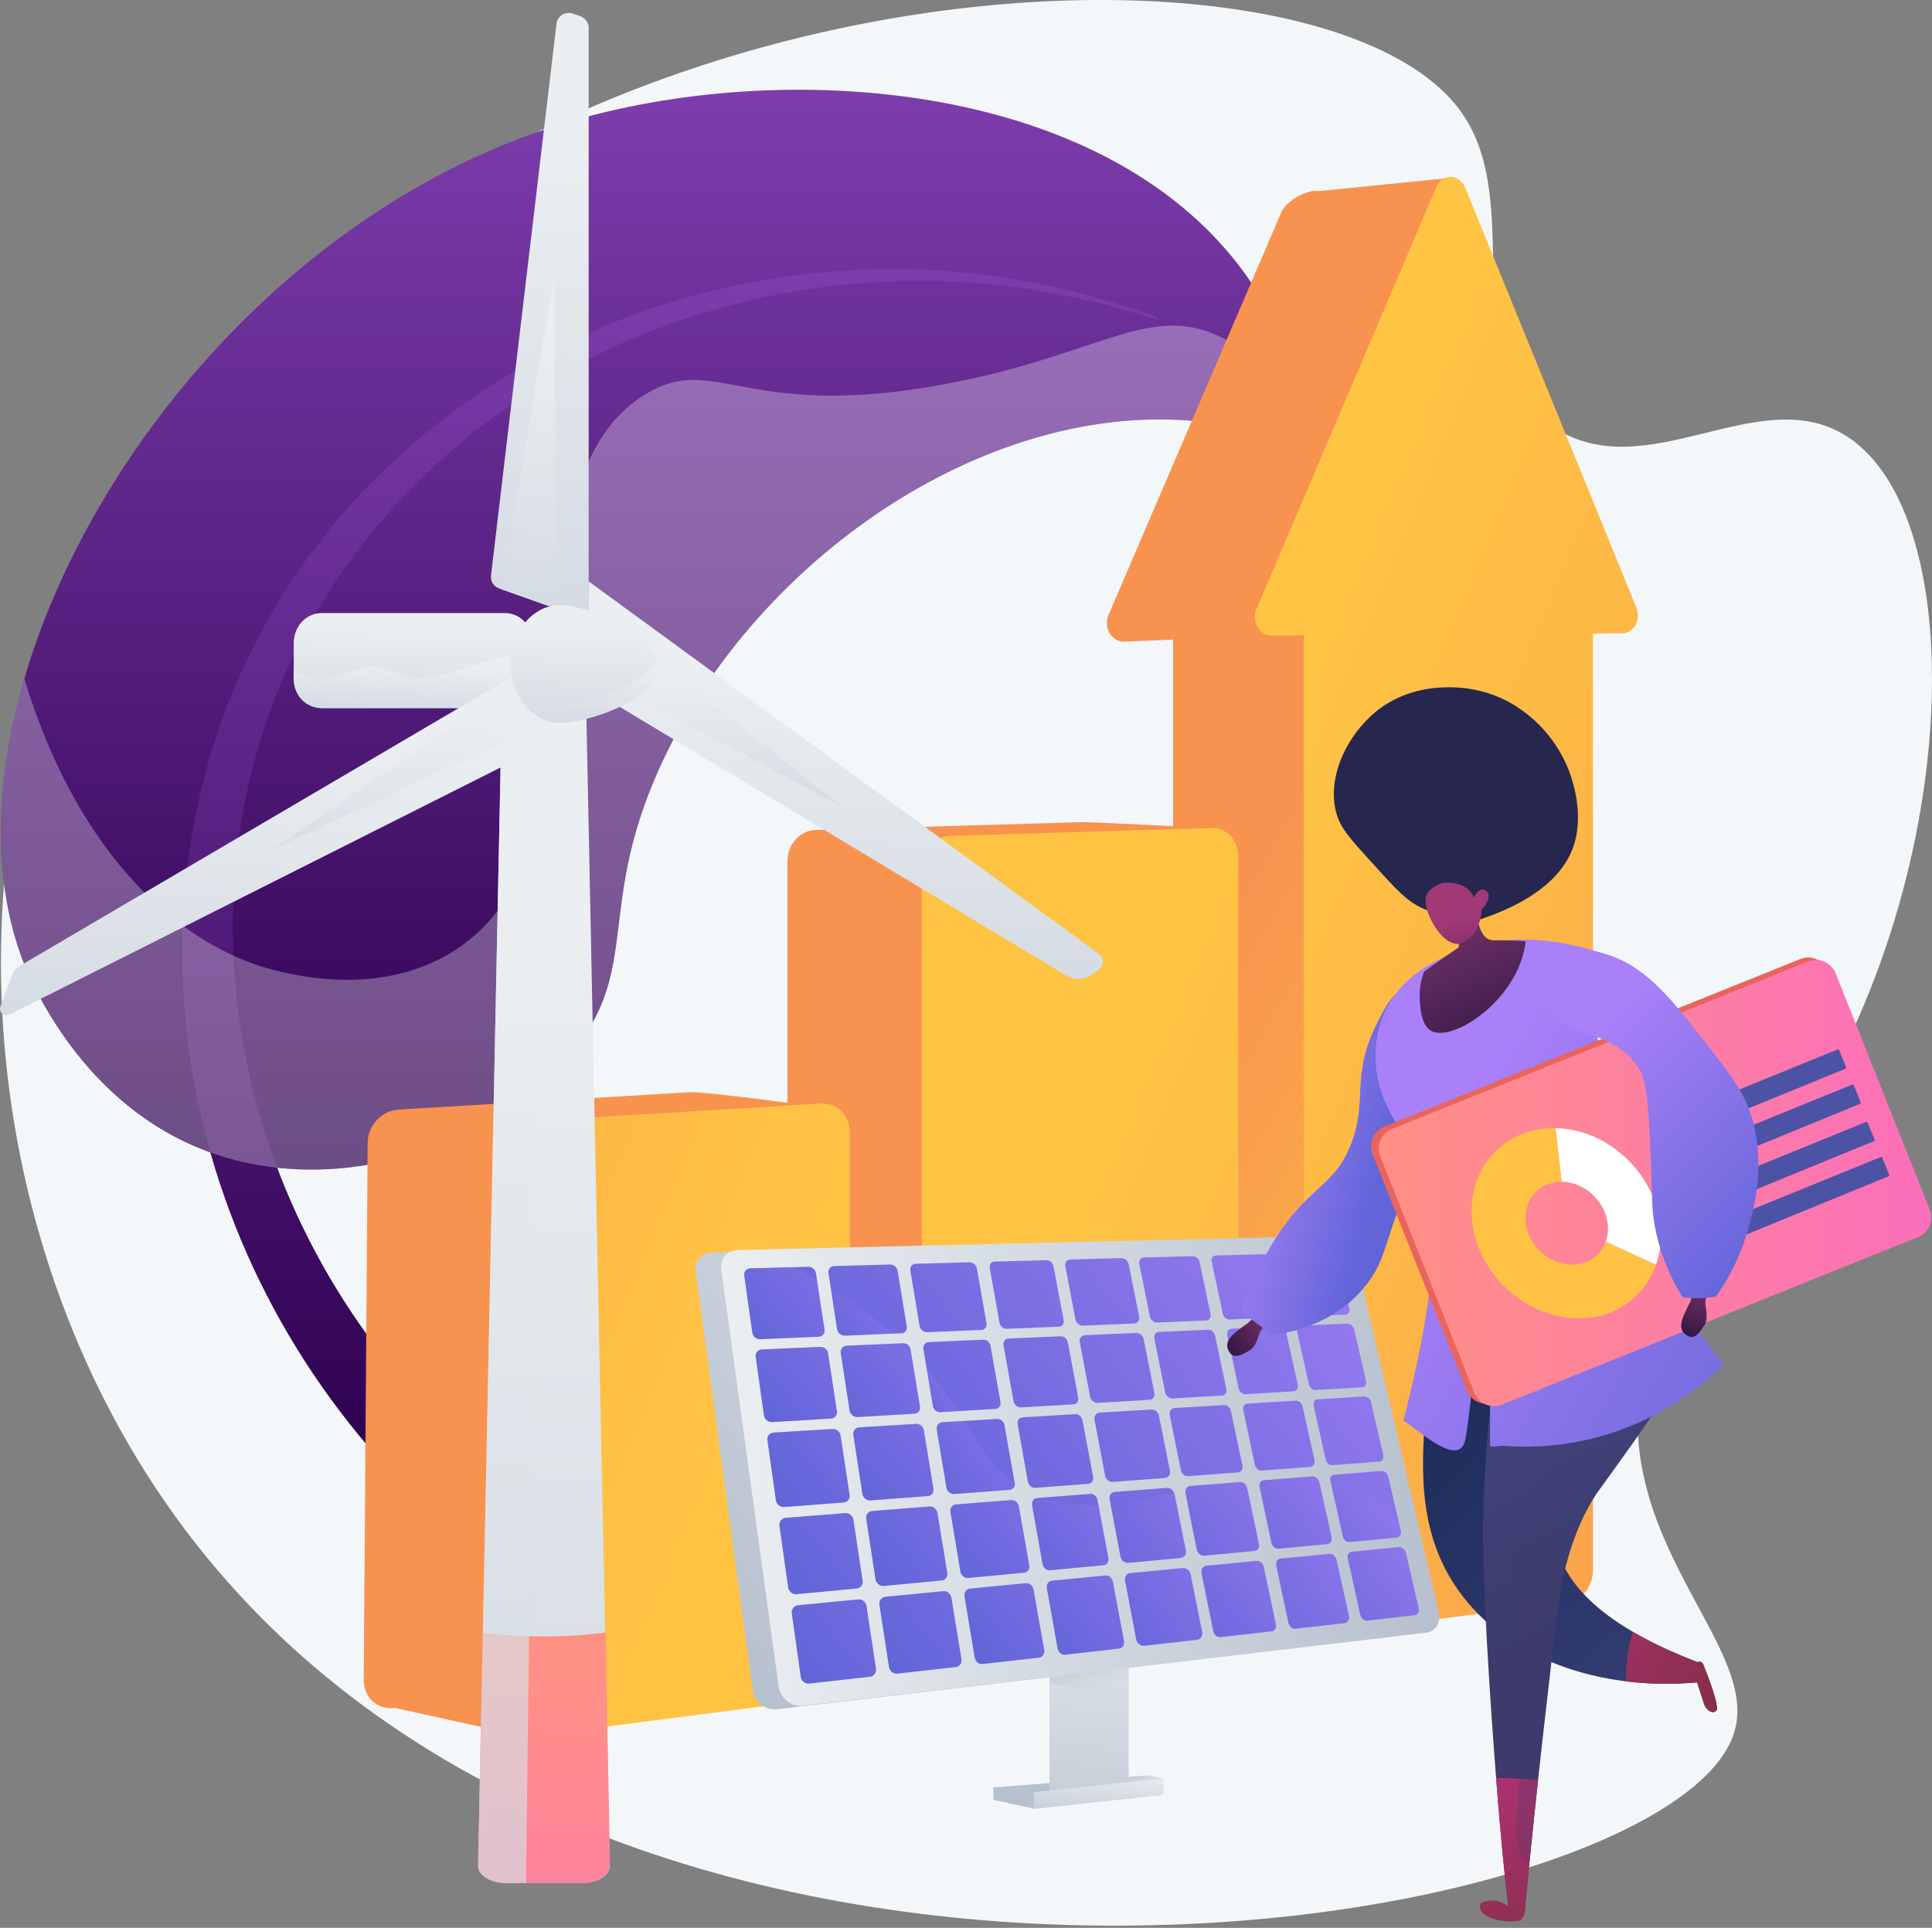 <?xml version="1.0" encoding="UTF-8"?>
<svg xmlns="http://www.w3.org/2000/svg" width="479" height="478" viewBox="0 0 479 478" fill="none">
  <rect x="0" y="0" width="479" height="478" fill="#808080" stroke="none"/>
  <path d="M362.254 27.747C378.6 50.63 360.111 88.204 384.188 105.29C407.626 121.922 435.908 93.958 457.982 108.255C490.727 129.464 485.826 228.139 438.927 289.91C424.823 308.486 412.952 315.781 407.88 336.676C396.989 381.542 437.2 407.74 429.834 429.951C413.248 479.961 150.554 524.544 43.398 375.897C-6.649 306.472 -15.089 205.552 28.161 128.379C106.314 -11.07 325.576 -23.6 362.254 27.747Z" fill="#F4F7FA"></path>
  <path d="M49.218 284.614C18.355 271.895 6.48 240.502 5.27 237.15C-18.746 170.653 45.566 59.32 139.751 30.594C194.621 13.859 276.507 20.013 310.27 70.147C320.013 84.614 323.735 99.754 325.212 111.459C317.867 108.497 306.574 104.856 292.601 104.131C240.511 101.426 185.786 141.036 163.448 190.554C147.261 226.437 159.799 241.546 139.604 263.436C119.127 285.632 80.825 297.64 49.218 284.614Z" fill="url(#paint0_linear_359_1225)"></path>
  <path d="M286.642 79.189C268.268 73.186 249.064 69.833 229.832 69.636C210.611 69.457 191.421 72.255 173.178 77.947C154.934 83.634 137.689 92.314 122.36 103.488C107.035 114.665 93.666 128.423 83.228 144.079C77.988 151.894 73.589 160.23 69.89 168.832C66.232 177.458 63.425 186.425 61.411 195.549C59.406 204.677 58.201 213.972 57.825 223.295C57.475 232.62 57.92 241.964 59.122 251.201C60.328 260.437 62.275 269.57 64.959 278.473C67.66 287.372 71.066 296.045 75.121 304.39C83.227 321.084 93.942 336.45 106.701 349.81C110.027 353.294 109.9 358.814 106.417 362.14C102.934 365.467 97.413 365.34 94.087 361.857C94.022 361.789 93.959 361.721 93.897 361.651L93.868 361.619C80.42 346.474 69.347 329.276 61.204 310.826C57.13 301.602 53.783 292.069 51.213 282.338C48.659 272.603 46.915 262.666 45.978 252.664C45.043 242.661 44.932 232.588 45.674 222.583C46.441 212.579 48.096 202.652 50.599 192.955C53.11 183.261 56.462 173.788 60.697 164.733C64.972 155.701 69.975 147.017 75.818 138.949C87.465 122.781 102.03 108.883 118.393 97.836C134.763 86.79 152.897 78.498 171.826 73.342C190.756 68.181 210.43 66.056 229.912 66.945C249.404 67.852 268.64 71.952 286.837 78.636C286.989 78.692 287.067 78.86 287.011 79.012C286.957 79.16 286.792 79.237 286.642 79.189Z" fill="url(#paint1_linear_359_1225)"></path>
  <path opacity="0.3" d="M300.807 82.73C283.381 75.651 270.2 89.262 230.49 95.914C184.292 103.653 176.93 87.546 160.173 97.672C121.001 121.342 155.79 208.049 112.709 235.669C95.326 246.814 74.919 242.15 69.64 240.943C41.346 234.476 17.646 207.194 6.047 168.253C-1.172 192.966 -1.973 217.097 5.269 237.15C6.479 240.502 18.354 271.895 49.217 284.614C80.824 297.64 119.126 285.632 139.603 263.436C159.798 241.546 147.26 226.438 163.447 190.554C185.786 141.036 240.51 101.426 292.6 104.131C305.999 104.826 316.923 108.201 324.276 111.089C317.484 93.376 308.678 85.928 300.807 82.73Z" fill="white"></path>
  <path d="M374.14 142.645L359.543 44.099L326.912 47.381C324.159 46.87 318.925 49.734 317.687 52.623L274.838 152.469C273.512 155.566 275.548 159.12 278.631 159.1L290.866 158.586V391.32C290.866 395.467 293.878 398.443 297.581 397.971L326.912 404.49C330.421 404.037 363.266 386.342 363.266 382.343V149.045L370.683 149.006C373.495 148.991 375.343 145.586 374.14 142.645Z" fill="url(#paint2_linear_359_1225)"></path>
  <path d="M323.227 157.538L290.863 158.586V391.321C290.863 395.467 293.875 398.444 297.579 397.971L326.91 404.491C328.353 404.304 334.788 401.186 341.847 397.308L323.227 157.538Z" fill="url(#paint3_linear_359_1225)"></path>
  <path d="M405.717 150.692L363.312 46.617C361.882 43.108 357.585 42.888 356.147 46.263L311.519 150.993C310.207 154.073 312.221 157.609 315.271 157.589L323.23 157.538V398.282C323.23 402.409 326.214 405.368 329.882 404.894L388.717 397.286C392.162 396.84 394.946 393.254 394.946 389.274V157.075L402.293 157.027C405.078 157.009 406.909 153.618 405.717 150.692Z" fill="url(#paint4_linear_359_1225)"></path>
  <path d="M232.869 417.265L202.226 410.146C198.369 410.638 195.232 407.695 195.232 403.571V213.461C195.232 209.337 198.369 205.901 202.226 205.788L267.933 203.855C271.542 203.749 302.102 205.479 302.102 205.479L274.458 393.733C274.458 397.704 232.869 417.265 232.869 417.265Z" fill="url(#paint5_linear_359_1225)"></path>
  <path d="M300.513 408.691L235.436 417.107C231.616 417.601 228.51 414.675 228.51 410.571V214.885C228.51 210.78 231.616 207.361 235.436 207.247L300.513 205.31C304.088 205.203 306.976 208.321 306.976 212.273V400.7C306.976 404.652 304.088 408.229 300.513 408.691Z" fill="url(#paint6_linear_359_1225)"></path>
  <path d="M130.192 430.597L97.876 423.469C93.631 424.011 90.178 420.944 90.178 416.617L91.154 283.405C91.154 279.078 94.606 275.365 98.85 275.112L171.038 270.805C174.996 270.569 208.206 275.143 208.206 275.143L177.242 405.805C177.242 409.964 134.197 430.079 130.192 430.597Z" fill="url(#paint7_linear_359_1225)"></path>
  <path d="M203.607 421.224L132.101 430.47C127.898 431.014 124.479 427.965 124.479 423.659V286.201C124.479 281.895 127.898 278.198 132.101 277.944L203.607 273.629C207.528 273.393 210.696 276.557 210.696 280.696V412.813C210.696 416.952 207.528 420.717 203.607 421.224Z" fill="url(#paint8_linear_359_1225)"></path>
  <path d="M272.692 443.382L288.442 440.94L284.594 440.18L246.293 443.205V446.254L256.367 448.489L256.649 448.092L272.692 446.376V443.382Z" fill="url(#paint9_linear_359_1225)"></path>
  <path d="M279.832 389.513V442.613L260.197 444.73V391.5L279.832 389.513Z" fill="url(#paint10_linear_359_1225)"></path>
  <path d="M288.44 445.048L256.311 448.519V444.394L288.44 440.94V445.048Z" fill="url(#paint11_linear_359_1225)"></path>
  <path opacity="0.4" d="M279.832 405.789V416.499C277.452 417.483 274.993 418.177 271.809 418.508C266.822 419.026 262.577 418.408 260.197 417.04V409.328C262.577 407.449 266.822 405.957 271.809 405.447C274.993 405.12 277.452 405.292 279.832 405.789Z" fill="url(#paint12_linear_359_1225)"></path>
  <path d="M349.465 400.643L328.583 310.89C328.062 308.651 325.846 307.038 323.694 307.088L176.899 310.511C174.107 310.576 172.093 312.53 172.444 315.102L186.628 419.067C187.026 421.986 189.76 424.145 192.708 423.799L346.398 405.719C348.632 405.456 350.046 403.143 349.465 400.643Z" fill="url(#paint13_linear_359_1225)"></path>
  <path d="M330.822 306.421L183.271 309.936C180.465 310.002 178.441 311.953 178.794 314.518L193.049 418.211C193.449 421.123 196.197 423.275 199.16 422.927L353.647 404.802C355.893 404.539 357.315 402.23 356.73 399.737L335.737 310.21C335.214 307.977 332.985 306.37 330.822 306.421Z" fill="url(#paint14_linear_359_1225)"></path>
  <path d="M202.297 315.684L204.424 329.697C204.564 330.622 203.925 331.404 202.992 331.443L188.517 332.052C187.561 332.092 186.645 331.366 186.513 330.427L184.51 316.203C184.38 315.282 185.077 314.511 186.024 314.485L200.36 314.089C201.284 314.063 202.159 314.777 202.297 315.684Z" fill="url(#paint15_linear_359_1225)"></path>
  <path d="M205.315 335.561L207.494 349.92C207.638 350.867 206.994 351.681 206.053 351.737L191.433 352.599C190.467 352.656 189.541 351.923 189.406 350.961L187.352 336.381C187.219 335.437 187.921 334.635 188.879 334.593L203.355 333.954C204.289 333.913 205.174 334.631 205.315 335.561Z" fill="url(#paint16_linear_359_1225)"></path>
  <path d="M208.406 355.93L210.64 370.647C210.788 371.618 210.139 372.465 209.188 372.537L194.422 373.665C193.447 373.739 192.509 373.001 192.37 372.015L190.265 357.065C190.128 356.097 190.836 355.262 191.803 355.203L206.423 354.31C207.366 354.252 208.261 354.976 208.406 355.93Z" fill="url(#paint17_linear_359_1225)"></path>
  <path d="M211.575 376.807L213.866 391.896C214.017 392.891 213.364 393.773 212.404 393.864L197.489 395.27C196.503 395.363 195.554 394.619 195.411 393.607L193.252 378.274C193.112 377.281 193.825 376.412 194.802 376.335L209.569 375.175C210.521 375.1 211.427 375.83 211.575 376.807Z" fill="url(#paint18_linear_359_1225)"></path>
  <path d="M214.826 398.213L217.175 413.688C217.33 414.709 216.673 415.627 215.703 415.737L200.636 417.436C199.64 417.548 198.679 416.798 198.533 415.76L196.317 400.028C196.174 399.009 196.893 398.105 197.88 398.009L212.796 396.568C213.757 396.475 214.674 397.211 214.826 398.213Z" fill="url(#paint19_linear_359_1225)"></path>
  <path d="M222.552 315.103L224.815 328.873C224.964 329.781 224.395 330.545 223.494 330.583L209.505 331.172C208.581 331.211 207.681 330.497 207.539 329.575L205.391 315.601C205.252 314.696 205.937 313.937 206.853 313.912L220.681 313.531C221.575 313.507 222.406 314.21 222.552 315.103Z" fill="url(#paint20_linear_359_1225)"></path>
  <path d="M225.764 334.634L228.081 348.738C228.234 349.668 227.662 350.464 226.752 350.517L212.63 351.35C211.697 351.405 210.786 350.686 210.641 349.741L208.441 335.423C208.298 334.496 208.988 333.707 209.913 333.666L223.872 333.051C224.774 333.011 225.614 333.72 225.764 334.634Z" fill="url(#paint21_linear_359_1225)"></path>
  <path d="M229.049 354.639L231.423 369.089C231.579 370.042 231.004 370.87 230.086 370.94L215.828 372.029C214.887 372.101 213.965 371.376 213.816 370.407L211.56 355.733C211.414 354.783 212.11 353.963 213.043 353.906L227.135 353.045C228.045 352.989 228.895 353.703 229.049 354.639Z" fill="url(#paint22_linear_359_1225)"></path>
  <path d="M232.417 375.136L234.849 389.945C235.01 390.922 234.431 391.783 233.505 391.871L219.109 393.228C218.158 393.318 217.226 392.587 217.073 391.594L214.76 376.55C214.611 375.576 215.311 374.723 216.254 374.649L230.48 373.53C231.399 373.458 232.259 374.177 232.417 375.136Z" fill="url(#paint23_linear_359_1225)"></path>
  <path d="M235.867 396.143L238.361 411.324C238.526 412.325 237.944 413.222 237.008 413.328L222.473 414.967C221.513 415.075 220.569 414.339 220.412 413.32L218.041 397.892C217.887 396.893 218.593 396.006 219.545 395.914L233.909 394.525C234.836 394.436 235.706 395.16 235.867 396.143Z" fill="url(#paint24_linear_359_1225)"></path>
  <path d="M242.199 314.536C242.044 313.658 241.264 312.963 240.399 312.986L227.029 313.354C226.142 313.379 225.552 314.119 225.7 315.01L227.983 328.74C228.134 329.647 228.994 330.351 229.888 330.314L243.334 329.751C244.206 329.714 244.744 328.963 244.586 328.069L242.199 314.536Z" fill="url(#paint25_linear_359_1225)"></path>
  <path d="M245.588 333.732L248.033 347.59C248.194 348.504 247.66 349.285 246.782 349.337L233.18 350.138C232.28 350.191 231.433 349.481 231.279 348.553L228.941 334.487C228.789 333.576 229.405 332.805 230.299 332.766L243.763 332.174C244.635 332.135 245.43 332.834 245.588 333.732Z" fill="url(#paint26_linear_359_1225)"></path>
  <path d="M249.052 353.388L251.556 367.58C251.57 367.656 251.628 367.729 251.63 367.802C251.671 368.642 251.137 369.332 250.323 369.394L236.585 370.444C235.676 370.513 234.808 369.798 234.65 368.848L232.254 354.438C232.099 353.505 232.719 352.703 233.621 352.648L247.208 351.818C248.087 351.765 248.89 352.469 249.052 353.388Z" fill="url(#paint27_linear_359_1225)"></path>
  <path d="M252.604 373.519L255.168 388.057C255.338 389.016 254.799 389.86 253.904 389.945L240.052 391.253C239.134 391.339 238.268 390.618 238.106 389.644L235.652 374.878C235.493 373.921 236.116 373.088 237.027 373.016L250.738 371.938C251.625 371.868 252.437 372.577 252.604 373.519Z" fill="url(#paint28_linear_359_1225)"></path>
  <path d="M256.245 394.141L258.873 409.039C259.047 410.022 258.506 410.9 257.603 411.002L243.622 412.581C242.696 412.686 241.819 411.96 241.653 410.961L239.137 395.824C238.974 394.844 239.602 393.977 240.521 393.888L254.358 392.549C255.253 392.463 256.075 393.176 256.245 394.141Z" fill="url(#paint29_linear_359_1225)"></path>
  <path d="M261.195 313.988C261.033 313.124 260.281 312.439 259.444 312.462L246.583 312.811C245.725 312.835 245.24 313.556 245.396 314.432L247.804 327.93C247.963 328.821 248.737 329.52 249.601 329.483L262.559 328.942C263.402 328.907 263.864 328.172 263.699 327.294L261.195 313.988Z" fill="url(#paint30_linear_359_1225)"></path>
  <path d="M264.748 332.863C264.581 331.979 263.822 331.289 262.977 331.326L250.006 331.895C249.141 331.933 248.653 332.684 248.813 333.58L251.278 347.399C251.441 348.311 252.224 349.014 253.096 348.963L266.165 348.194C267.016 348.144 267.479 347.38 267.31 346.481L264.748 332.863Z" fill="url(#paint31_linear_359_1225)"></path>
  <path d="M268.382 352.181C268.212 351.277 267.445 350.582 266.593 350.634L253.509 351.433C252.636 351.486 252.147 352.266 252.311 353.184L254.835 367.335C255.002 368.27 255.793 368.977 256.673 368.91L269.856 367.902C270.714 367.836 271.179 367.042 271.005 366.121L268.382 352.181Z" fill="url(#paint32_linear_359_1225)"></path>
  <path d="M272.104 371.957L274.79 386.235C274.967 387.177 274.472 388.004 273.608 388.085L260.305 389.344C259.419 389.428 258.65 388.714 258.479 387.758L255.893 373.259C255.725 372.32 256.245 371.507 257.125 371.438L270.326 370.399C271.184 370.331 271.93 371.031 272.104 371.957Z" fill="url(#paint33_linear_359_1225)"></path>
  <path d="M275.911 392.209L278.662 406.833C278.844 407.798 278.347 408.658 277.475 408.756L264.055 410.278C263.161 410.379 262.383 409.661 262.208 408.681L259.558 393.825C259.386 392.862 259.909 392.017 260.796 391.931L274.113 390.64C274.978 390.557 275.733 391.261 275.911 392.209Z" fill="url(#paint34_linear_359_1225)"></path>
  <path d="M279.829 313.436C279.659 312.586 278.812 311.921 278.001 311.943L265.397 312.295C264.567 312.318 263.955 313.04 264.118 313.902L266.639 327.173C266.806 328.05 267.664 328.729 268.501 328.694L281.2 328.157C282.017 328.123 282.615 327.388 282.442 326.524L279.829 313.436Z" fill="url(#paint35_linear_359_1225)"></path>
  <path d="M283.537 332.001C283.363 331.132 282.507 330.461 281.689 330.498L268.981 331.061C268.144 331.097 267.528 331.847 267.696 332.728L270.275 346.31C270.446 347.207 271.314 347.891 272.157 347.841L284.962 347.085C285.786 347.037 286.387 346.274 286.21 345.39L283.537 332.001Z" fill="url(#paint36_linear_359_1225)"></path>
  <path d="M287.331 350.994C287.153 350.105 286.287 349.43 285.463 349.48L272.649 350.264C271.805 350.315 271.185 351.093 271.357 351.995L273.998 365.898C274.172 366.816 275.05 367.505 275.9 367.44L288.813 366.455C289.643 366.391 290.247 365.601 290.066 364.696L287.331 350.994Z" fill="url(#paint37_linear_359_1225)"></path>
  <path d="M291.209 370.43L294.01 384.458C294.195 385.383 293.612 386.201 292.776 386.28L279.756 387.506C278.899 387.587 277.984 386.894 277.806 385.955L275.101 371.716C274.926 370.794 275.52 369.99 276.371 369.923L289.244 368.911C289.997 368.852 290.806 369.402 291.073 370.186C291.102 370.266 291.192 370.345 291.209 370.43Z" fill="url(#paint38_linear_359_1225)"></path>
  <path d="M295.183 390.326L298.05 404.689C298.24 405.636 297.654 406.485 296.811 406.581L283.68 408.059C282.816 408.156 281.891 407.458 281.708 406.496L278.938 391.913C278.759 390.968 279.356 390.133 280.214 390.05L293.252 388.793C294.089 388.712 294.997 389.396 295.183 390.326Z" fill="url(#paint39_linear_359_1225)"></path>
  <path d="M297.417 312.94C297.241 312.104 296.53 311.439 295.744 311.461L283.611 311.795C282.807 311.817 282.298 312.521 282.468 313.368L285.096 326.422C285.269 327.284 286.096 327.953 286.905 327.92L299.074 327.41C299.865 327.377 300.307 326.665 300.128 325.815L297.417 312.94Z" fill="url(#paint40_linear_359_1225)"></path>
  <path d="M301.263 331.202C301.083 330.348 300.364 329.678 299.573 329.713L287.344 330.252C286.533 330.288 286.022 331.018 286.196 331.885L288.884 345.239C289.062 346.121 289.897 346.795 290.713 346.747L302.978 346.025C303.775 345.978 304.218 345.238 304.035 344.369L301.263 331.202Z" fill="url(#paint41_linear_359_1225)"></path>
  <path d="M305.195 349.879C305.011 349.005 304.285 348.331 303.487 348.38L291.162 349.133C290.345 349.183 289.832 349.941 290.01 350.828L292.761 364.492C292.942 365.395 293.787 366.074 294.609 366.011L306.972 365.066C307.775 365.005 308.219 364.237 308.031 363.348L305.195 349.879Z" fill="url(#paint42_linear_359_1225)"></path>
  <path d="M309.214 368.983L312.116 382.768C312.308 383.677 311.879 384.472 311.07 384.549L298.556 385.73C297.728 385.808 296.91 385.122 296.724 384.2L293.908 370.21C293.859 369.965 293.889 369.725 293.939 369.508C294.061 368.926 294.512 368.497 295.112 368.45L307.482 367.476C308.286 367.413 309.026 368.09 309.214 368.983Z" fill="url(#paint43_linear_359_1225)"></path>
  <path d="M313.332 388.533L316.302 402.641C316.498 403.571 316.068 404.397 315.253 404.49L302.639 405.914C301.804 406.009 300.977 405.318 300.787 404.374L297.904 390.051C297.717 389.123 298.269 388.305 299.098 388.225L311.574 387.017C312.383 386.938 313.139 387.619 313.332 388.533Z" fill="url(#paint44_linear_359_1225)"></path>
  <path d="M314.917 312.421C314.735 311.598 313.927 310.953 313.166 310.974L301.46 311.294C300.681 311.315 300.249 312.003 300.426 312.837L303.154 325.681C303.334 326.528 304.037 327.196 304.821 327.163L316.666 326.665C317.433 326.633 317.907 325.928 317.721 325.092L314.917 312.421Z" fill="url(#paint45_linear_359_1225)"></path>
  <path d="M318.894 330.392C318.708 329.551 317.892 328.901 317.125 328.935L305.331 329.453C304.546 329.488 304.114 330.202 304.295 331.054L307.085 344.189C307.269 345.056 307.979 345.728 308.769 345.681L320.704 344.977C321.476 344.932 321.951 344.201 321.762 343.346L318.894 330.392Z" fill="url(#paint46_linear_359_1225)"></path>
  <path d="M322.963 348.766C322.772 347.906 321.948 347.251 321.175 347.298L309.292 348.024C308.502 348.072 308.068 348.813 308.253 349.685L311.107 363.12C311.295 364.007 312.013 364.683 312.809 364.622L324.834 363.703C325.612 363.644 326.088 362.886 325.895 362.011L322.963 348.766Z" fill="url(#paint47_linear_359_1225)"></path>
  <path d="M327.122 367.553L330.122 381.104C330.32 381.998 329.801 382.785 329.018 382.859L316.963 383.999C316.161 384.075 315.414 383.397 315.222 382.49L312.301 368.741C312.112 367.85 312.524 367.083 313.32 367.02L325.359 366.074C326.136 366.013 326.927 366.674 327.122 367.553Z" fill="url(#paint48_linear_359_1225)"></path>
  <path d="M331.377 386.77L334.446 400.635C334.648 401.549 334.128 402.365 333.339 402.454L321.192 403.83C320.385 403.921 319.63 403.239 319.433 402.311L316.444 388.24C316.25 387.328 316.662 386.531 317.464 386.454L329.595 385.281C330.379 385.206 331.178 385.872 331.377 386.77Z" fill="url(#paint49_linear_359_1225)"></path>
  <path d="M331.635 311.939C331.447 311.129 330.669 310.492 329.931 310.512L318.595 310.821C317.84 310.842 317.445 311.518 317.628 312.338L320.448 324.978C320.634 325.812 321.317 326.47 322.077 326.438L333.54 325.957C334.283 325.926 334.715 325.234 334.525 324.411L331.635 311.939Z" fill="url(#paint50_linear_359_1225)"></path>
  <path d="M335.733 329.627C335.541 328.8 334.755 328.159 334.011 328.191L322.595 328.692C321.834 328.726 321.439 329.427 321.626 330.266L324.508 343.187C324.698 344.04 325.388 344.701 326.154 344.656L337.699 343.976C338.447 343.932 338.881 343.214 338.686 342.373L335.733 329.627Z" fill="url(#paint51_linear_359_1225)"></path>
  <path d="M339.923 347.705C339.727 346.859 338.933 346.214 338.184 346.259L326.686 346.961C325.92 347.008 325.524 347.735 325.716 348.593L328.663 361.805C328.857 362.677 329.554 363.343 330.325 363.284L341.954 362.395C342.708 362.338 343.142 361.594 342.942 360.734L339.923 347.705Z" fill="url(#paint52_linear_359_1225)"></path>
  <path d="M344.205 366.183L347.292 379.508C347.496 380.387 347.018 381.159 346.26 381.231L334.602 382.334C333.827 382.407 333.108 381.739 332.91 380.848L329.895 367.332C329.85 367.129 329.752 366.935 329.778 366.751C329.849 366.147 330.216 365.691 330.808 365.645L342.472 364.728C343.225 364.668 344.004 365.32 344.205 366.183Z" fill="url(#paint53_linear_359_1225)"></path>
  <path d="M348.581 385.079L351.738 398.707C351.946 399.605 351.467 400.406 350.704 400.492L338.963 401.823C338.181 401.911 337.455 401.239 337.252 400.327L334.168 386.5C333.968 385.604 334.349 384.822 335.125 384.747L346.852 383.613C347.61 383.539 348.376 384.196 348.581 385.079Z" fill="url(#paint54_linear_359_1225)"></path>
  <path opacity="0.2" d="M196.387 314.198C198.392 315.144 200.513 316.191 202.551 317.359L204.424 329.697C204.564 330.622 203.925 331.404 202.992 331.443L188.517 332.052C187.561 332.092 186.645 331.366 186.513 330.427L184.51 316.203C184.38 315.282 185.076 314.511 186.024 314.485L196.387 314.198Z" fill="url(#paint55_linear_359_1225)"></path>
  <path opacity="0.2" d="M205.317 335.561L207.496 349.92C207.64 350.867 206.996 351.681 206.055 351.736L191.435 352.599C190.469 352.656 189.543 351.923 189.408 350.961L187.354 336.381C187.221 335.437 187.923 334.635 188.881 334.593L203.357 333.954C204.291 333.913 205.176 334.631 205.317 335.561Z" fill="url(#paint56_linear_359_1225)"></path>
  <path opacity="0.2" d="M208.412 355.929L210.646 370.646C210.794 371.617 210.145 372.464 209.194 372.537L194.428 373.665C193.453 373.739 192.515 373.001 192.376 372.014L190.271 357.065C190.134 356.097 190.842 355.262 191.809 355.203L206.429 354.309C207.372 354.252 208.267 354.976 208.412 355.929Z" fill="url(#paint57_linear_359_1225)"></path>
  <path opacity="0.2" d="M211.579 376.807L213.87 391.896C214.021 392.891 213.368 393.773 212.408 393.864L197.493 395.27C196.507 395.363 195.558 394.619 195.415 393.607L193.256 378.274C193.116 377.281 193.829 376.412 194.806 376.335L209.573 375.175C210.525 375.1 211.431 375.83 211.579 376.807Z" fill="url(#paint58_linear_359_1225)"></path>
  <path opacity="0.2" d="M214.83 398.213L217.179 413.688C217.334 414.709 216.676 415.627 215.707 415.737L200.64 417.436C199.644 417.548 198.683 416.798 198.537 415.76L196.321 400.028C196.178 399.009 196.896 398.105 197.883 398.009L212.8 396.568C213.761 396.475 214.678 397.211 214.83 398.213Z" fill="url(#paint59_linear_359_1225)"></path>
  <path opacity="0.2" d="M207.545 329.575L205.982 319.411C211.147 322.453 216.244 326.17 221.245 330.679L209.503 331.173C208.579 331.212 207.686 330.497 207.545 329.575Z" fill="url(#paint60_linear_359_1225)"></path>
  <path opacity="0.2" d="M223.799 333.053C224.5 333.733 225.094 334.439 225.848 335.146L228.081 348.737C228.234 349.668 227.662 350.463 226.753 350.517L212.63 351.35C211.698 351.405 210.787 350.685 210.642 349.741L208.441 335.423C208.298 334.496 208.969 333.708 209.894 333.668L223.799 333.053Z" fill="url(#paint61_linear_359_1225)"></path>
  <path opacity="0.2" d="M229.051 354.639L231.425 369.089C231.581 370.042 231.006 370.87 230.088 370.94L215.83 372.029C214.888 372.101 213.967 371.375 213.818 370.407L211.562 355.733C211.416 354.783 212.112 353.962 213.045 353.905L227.137 353.045C228.047 352.989 228.897 353.703 229.051 354.639Z" fill="url(#paint62_linear_359_1225)"></path>
  <path opacity="0.2" d="M232.42 375.136L234.853 389.945C235.014 390.921 234.435 391.783 233.509 391.871L219.113 393.228C218.162 393.318 217.229 392.587 217.077 391.594L214.764 376.55C214.615 375.576 215.315 374.723 216.258 374.649L230.484 373.53C231.403 373.458 232.263 374.177 232.42 375.136Z" fill="url(#paint63_linear_359_1225)"></path>
  <path opacity="0.2" d="M235.871 396.143L238.365 411.324C238.53 412.325 237.948 413.222 237.012 413.328L222.477 414.967C221.516 415.075 220.572 414.338 220.416 413.32L218.044 397.892C217.891 396.893 218.597 396.006 219.549 395.914L233.912 394.525C234.84 394.435 235.71 395.16 235.871 396.143Z" fill="url(#paint64_linear_359_1225)"></path>
  <path opacity="0.2" d="M231.279 348.553L229.748 339.345C232.534 342.534 235.159 346.035 237.653 349.874L233.197 350.137C232.296 350.19 231.433 349.48 231.279 348.553Z" fill="url(#paint65_linear_359_1225)"></path>
  <path opacity="0.2" d="M234.652 368.848L232.256 354.438C232.101 353.505 232.721 352.703 233.623 352.648L239.192 352.308C239.819 353.332 240.437 354.379 241.038 355.449C244.179 361.035 247.76 365.029 251.678 367.799C251.719 368.639 251.163 369.33 250.348 369.393L236.598 370.443C235.689 370.513 234.81 369.798 234.652 368.848Z" fill="url(#paint66_linear_359_1225)"></path>
  <path opacity="0.2" d="M252.607 373.519L255.172 388.057C255.341 389.016 254.803 389.86 253.908 389.945L240.056 391.253C239.138 391.339 238.272 390.618 238.11 389.644L235.656 374.878C235.497 373.921 236.12 373.088 237.031 373.016L250.742 371.938C251.629 371.868 252.441 372.577 252.607 373.519Z" fill="url(#paint67_linear_359_1225)"></path>
  <path opacity="0.2" d="M256.247 394.141L258.875 409.039C259.049 410.022 258.508 410.9 257.605 411.002L243.624 412.581C242.698 412.686 241.821 411.96 241.655 410.961L239.139 395.824C238.976 394.844 239.604 393.977 240.523 393.888L254.36 392.549C255.255 392.463 256.077 393.176 256.247 394.141Z" fill="url(#paint68_linear_359_1225)"></path>
  <path opacity="0.2" d="M258.413 371.334C262.835 372.916 267.645 373.374 272.333 373.176L274.79 386.235C274.967 387.177 274.472 388.004 273.607 388.085L260.305 389.344C259.418 389.428 258.649 388.714 258.478 387.758L255.892 373.259C255.724 372.32 256.215 371.509 257.094 371.44L258.413 371.334Z" fill="url(#paint69_linear_359_1225)"></path>
  <path opacity="0.2" d="M275.917 392.209L278.668 406.833C278.85 407.798 278.353 408.658 277.481 408.756L264.061 410.278C263.167 410.379 262.389 409.661 262.214 408.681L259.564 393.825C259.392 392.862 259.915 392.017 260.802 391.931L274.119 390.64C274.984 390.557 275.738 391.261 275.917 392.209Z" fill="url(#paint70_linear_359_1225)"></path>
  <path opacity="0.2" d="M291.041 370.188C291.07 370.268 291.196 370.345 291.212 370.43L294.013 384.458C294.198 385.383 293.615 386.201 292.779 386.28L279.759 387.506C278.902 387.587 277.987 386.895 277.809 385.955L275.342 372.968C280.683 372.481 285.772 371.398 291.041 370.188Z" fill="url(#paint71_linear_359_1225)"></path>
  <path opacity="0.2" d="M295.185 390.326L298.052 404.689C298.242 405.636 297.655 406.485 296.813 406.58L283.682 408.059C282.818 408.156 281.893 407.458 281.71 406.496L278.94 391.913C278.761 390.968 279.358 390.133 280.216 390.05L293.254 388.793C294.091 388.712 294.999 389.395 295.185 390.326Z" fill="url(#paint72_linear_359_1225)"></path>
  <path opacity="0.2" d="M309.218 368.983L312.12 382.768C312.311 383.677 311.882 384.472 311.074 384.549L298.56 385.73C297.732 385.808 296.914 385.122 296.728 384.2L293.912 370.21C293.863 369.965 293.892 369.725 293.942 369.508C296.059 369.01 298.19 368.512 300.306 368.042L307.486 367.476C308.29 367.413 309.03 368.09 309.218 368.983Z" fill="url(#paint73_linear_359_1225)"></path>
  <path opacity="0.2" d="M313.335 388.533L316.306 402.641C316.502 403.571 316.072 404.397 315.257 404.49L302.643 405.914C301.808 406.009 300.981 405.318 300.791 404.374L297.908 390.051C297.721 389.123 298.272 388.305 299.101 388.225L311.578 387.017C312.387 386.938 313.143 387.619 313.335 388.533Z" fill="url(#paint74_linear_359_1225)"></path>
  <path opacity="0.2" d="M327.122 367.553L330.122 381.104C330.32 381.997 329.801 382.785 329.018 382.859L316.963 383.999C316.161 384.075 315.414 383.397 315.222 382.49L312.301 368.741C312.112 367.85 312.524 367.083 313.32 367.02L325.359 366.074C326.136 366.013 326.927 366.674 327.122 367.553Z" fill="url(#paint75_linear_359_1225)"></path>
  <path opacity="0.2" d="M331.377 386.771L334.446 400.635C334.648 401.549 334.128 402.366 333.339 402.455L321.192 403.83C320.385 403.922 319.63 403.24 319.433 402.312L316.444 388.241C316.25 387.329 316.662 386.532 317.464 386.454L329.595 385.282C330.379 385.206 331.178 385.872 331.377 386.771Z" fill="url(#paint76_linear_359_1225)"></path>
  <path opacity="0.2" d="M346.791 377.318L347.298 379.509C347.502 380.387 347.023 381.16 346.265 381.231L334.608 382.334C333.833 382.407 333.114 381.739 332.916 380.848L329.901 367.332C329.856 367.129 329.758 366.936 329.784 366.751C335.002 368.164 340.052 370.862 344.889 375.475C345.543 376.099 345.934 376.726 346.791 377.318Z" fill="url(#paint77_linear_359_1225)"></path>
  <path opacity="0.2" d="M348.586 385.079L351.744 398.707C351.952 399.605 351.473 400.406 350.71 400.492L338.968 401.823C338.187 401.911 337.461 401.239 337.258 400.327L334.174 386.499C333.974 385.603 334.355 384.821 335.131 384.746L346.858 383.612C347.616 383.539 348.382 384.196 348.586 385.079Z" fill="url(#paint78_linear_359_1225)"></path>
  <path d="M151.207 462.565C151.257 465.011 148.028 466.942 143.994 466.916C139.47 466.879 134.946 466.874 130.422 466.889C128.86 466.895 127.304 466.9 125.749 466.916C121.715 466.947 118.486 465.011 118.542 462.565C118.907 444.745 119.267 426.924 119.632 409.104C121.231 330.669 122.836 252.233 124.441 173.797C124.454 173.129 124.621 172.487 124.919 171.914C125.681 170.398 127.286 169.336 129.127 169.325C132.956 169.294 136.786 169.294 140.616 169.325C143.151 169.341 145.252 171.356 145.308 173.797C146.907 252.217 148.512 330.642 150.117 409.062C150.476 426.898 150.842 444.729 151.207 462.565Z" fill="url(#paint79_linear_359_1225)"></path>
  <path d="M151.235 462.265C151.284 464.893 148.056 466.967 144.021 466.939C139.497 466.899 134.973 466.894 130.449 466.911C128.888 466.916 127.332 466.922 125.776 466.939C121.742 466.973 118.513 464.893 118.569 462.265C118.935 443.124 119.294 423.983 119.66 404.842C123.471 405.305 127.301 405.588 131.143 405.695C137.483 405.876 143.841 405.576 150.144 404.797C150.503 423.955 150.869 443.107 151.235 462.265Z" fill="url(#paint80_linear_359_1225)"></path>
  <path opacity="0.7" d="M133.973 174.581L131.116 409.899L130.422 466.889C128.86 466.895 127.304 466.9 125.749 466.916C121.715 466.947 118.486 465.011 118.542 462.565C118.907 444.745 119.267 426.924 119.632 409.104C121.231 330.669 122.836 252.233 124.441 173.797C124.454 173.129 124.621 172.487 124.919 171.913L133.973 174.581Z" fill="url(#paint81_linear_359_1225)"></path>
  <path d="M132.05 159.519V168.195C132.05 168.331 132.289 168.438 132.283 168.575C132.072 172.491 129.075 175.573 125.103 175.573H79.863C75.754 175.573 72.82 172.304 72.82 168.195V159.519C72.82 155.41 75.754 152.002 79.863 152.002H125.103C129.211 152.002 132.05 155.41 132.05 159.519Z" fill="url(#paint82_linear_359_1225)"></path>
  <path d="M132.527 168.575C132.316 172.491 129.075 175.573 125.103 175.573H79.863C75.754 175.573 72.82 172.304 72.82 168.195V166.435C75.842 167.916 79.657 169 82.384 167.959C88.271 165.716 93.595 163.782 99.483 167.42C105.37 171.058 127.556 159.876 130.11 163.253C130.94 164.357 131.746 166.356 132.527 168.575Z" fill="url(#paint83_linear_359_1225)"></path>
  <path d="M131.312 165.227L4.856 239.528C3.99 240.037 3.327 240.83 2.979 241.771L0.1 249.563C-0.13 250.185 0.044 250.885 0.539 251.327C1.033 251.769 1.748 251.863 2.341 251.565L135.15 184.739L131.312 165.227Z" fill="url(#paint84_linear_359_1225)"></path>
  <path opacity="0.7" d="M135.917 178.803L66.914 210.956L127.438 169.71L135.917 178.803Z" fill="url(#paint85_linear_359_1225)"></path>
  <path d="M143.748 3.952L142.012 3.379C141.157 3.079 140.162 3.184 139.392 3.664C138.623 4.144 138.089 4.947 137.982 5.847L121.726 142.711C121.562 144.094 122.369 145.408 123.681 145.877L138.63 151.153L145.948 151.366V6.773C145.948 5.503 144.947 4.372 143.748 3.952Z" fill="url(#paint86_linear_359_1225)"></path>
  <path d="M137.907 150.946L137.494 67.8L124.293 146.098L137.907 150.946Z" fill="url(#paint87_linear_359_1225)"></path>
  <path d="M272.46 236.521L145.951 144.156L145.709 170.498L264.361 241.874C266.409 243.106 269.001 242.961 270.899 241.51L272.506 240.281C273.094 239.831 273.435 239.13 273.426 238.39C273.417 237.649 273.059 236.957 272.46 236.521Z" fill="url(#paint88_linear_359_1225)"></path>
  <path d="M157.741 159.519L208.351 199.742L151.205 169.301L157.741 159.519Z" fill="url(#paint89_linear_359_1225)"></path>
  <path d="M163.366 165.227C163.366 173.297 145.616 179.239 138.877 179.239C132.137 179.239 126.674 172.697 126.674 164.628C126.674 156.558 132.137 150.016 138.877 150.016C145.616 150.016 163.366 157.157 163.366 165.227Z" fill="url(#paint90_linear_359_1225)"></path>
  <path opacity="0.8" d="M133.896 175.521C132.678 175.521 131.496 175.371 130.365 175.093C132.564 177.657 135.565 179.239 138.877 179.239C145.617 179.239 163.367 173.297 163.367 165.227C163.367 164.566 163.237 163.913 163.015 163.268C160.255 170.426 141.404 175.521 133.896 175.521Z" fill="url(#paint91_linear_359_1225)"></path>
  <path d="M367.105 310.731C356.351 313.976 354.665 334.821 353.628 347.649C352.461 362.093 351.16 378.184 360.398 392.598C372.017 410.727 396.081 419.604 421.647 417.06C421.382 415.41 421.117 413.76 420.851 412.11C394.613 402.095 387.448 390.841 385.64 382.562C381.796 364.958 400.619 353.654 395.757 334.563C392.093 320.177 376.628 307.859 367.105 310.731Z" fill="url(#paint92_linear_359_1225)"></path>
  <path d="M404.506 324.59C398.671 315.986 392.982 307.283 387.28 298.59C386.159 296.882 385.51 294.901 385.197 292.821C382.933 294.618 380.764 296.769 378.766 299.286C373.354 319.308 368.248 345.969 367.695 377.759C367.349 397.597 371.833 457.587 373.998 472.663C374.791 472.825 375.078 470.761 375.89 470.916C376.88 471.104 377.131 472.903 378.098 473.07C380.978 442.622 384.281 415.142 385.948 401.02C386.514 396.228 388.183 381.854 395.879 370.276C396.003 370.09 407.391 354.517 411.32 348.296C412.628 346.224 414.265 343.537 416.125 339.944C411.713 335.307 408.177 330.001 404.506 324.59Z" fill="url(#paint93_linear_359_1225)"></path>
  <path d="M378.31 456.565C377.863 455.535 375.405 458.124 373.114 460.858C373.409 464.793 373.704 468.728 373.999 472.663C373.186 472.146 372.161 471.581 371.004 471.314C369.615 470.994 367.212 471.494 367.028 472.158C365.889 476.259 376.115 477.154 377.236 475.866C378.356 474.578 378.1 473.07 378.1 473.07C377.062 467.161 377.199 463.158 377.691 460.395C378.037 458.454 378.556 457.133 378.31 456.565Z" fill="url(#paint94_linear_359_1225)"></path>
  <path d="M373.998 472.663C374.791 472.826 375.079 470.761 375.89 470.916C376.88 471.105 377.131 472.903 378.098 473.07C379.151 461.941 380.26 451.212 381.325 441.382C377.88 440.979 374.381 440.876 370.93 440.836C372.026 454.805 373.178 466.955 373.998 472.663Z" fill="url(#paint95_linear_359_1225)"></path>
  <path opacity="0.25" d="M404.506 324.59C398.67 315.986 392.982 307.283 387.279 298.59C386.159 296.882 385.509 294.901 385.197 292.82C382.932 294.618 380.764 296.769 378.765 299.286C374.786 314.006 370.98 332.327 369.02 353.624C374.98 353.279 380.662 356.784 382.337 360.971C385.8 369.629 374.878 376.408 374.989 394.563C375.05 404.509 378.606 407.005 376.987 416.134C376.569 418.49 375.384 423.667 375.907 430.779C376.137 433.903 376.389 433.223 376.58 436.045C377.125 444.086 375.208 451.477 376.039 456.498C376.337 458.303 376.951 459.561 377.19 460.02C377.83 461.25 378.58 462.131 379.107 462.677C381.717 436.467 384.473 413.514 385.948 401.02C386.513 396.228 388.183 381.854 395.879 370.276C396.003 370.09 407.39 354.517 411.32 348.296C412.628 346.224 414.264 343.537 416.125 339.944C411.712 335.307 408.177 330.001 404.506 324.59Z" fill="url(#paint96_linear_359_1225)"></path>
  <path d="M310.69 326.809L309.398 328.068C309.398 328.068 306.749 329.818 305.442 331.169C304.135 332.521 303.82 333.89 304.942 335.443C306.064 336.997 308.098 335.819 309.871 334.818C310.95 334.21 311.702 332.385 312.177 330.86C312.511 329.787 314.019 327.952 314.019 327.952L310.69 326.809Z" fill="url(#paint97_linear_359_1225)"></path>
  <path d="M341.669 253.18C334.557 267.007 339.362 272.863 334.798 284.047C330.274 295.133 323.682 293.964 314.583 309.818C311.128 315.838 309.077 321.237 307.873 324.912C308.36 325.416 308.902 325.94 309.504 326.471C309.912 326.831 310.521 327.346 311.49 328.069C312.423 328.764 313.883 329.794 315.882 330.998C321.549 330.109 330.933 327.652 337.751 319.761C338.993 318.324 339.811 317.262 340.847 315.466C344.326 309.436 344.261 303.545 351.608 288.584C357.156 277.285 358.115 276.351 358.643 271.346C359.948 258.973 353.511 245.564 348.307 245.626C345.593 245.658 343.638 249.35 341.669 253.18Z" fill="url(#paint98_linear_359_1225)"></path>
  <path d="M344.123 249.356C340.454 256.083 340.872 262.782 341.274 265.714C342.524 274.836 348.017 280.99 349.364 282.634C355.73 290.402 359.348 308.279 347.923 352.303C350.544 353.458 361.587 364.408 363.236 357.16C365.484 347.278 369.554 281.126 369.436 358.167C369.435 359.182 371.477 358.391 372.532 358.473C380.098 359.059 388.838 358.557 398.128 355.76C412.688 351.376 422.398 343.221 427.369 338.345C420.702 330.186 412.901 318.794 406.718 304.022C394.922 275.841 395.256 250.283 396.555 236.179C391.149 234.359 374.268 229.438 358.206 237.215C354.204 239.153 347.987 242.27 344.123 249.356Z" fill="url(#paint99_linear_359_1225)"></path>
  <path d="M473.604 306.121L370.438 347.66C367.754 348.741 364.703 347.441 363.623 344.758L340.281 286.14C339.2 283.457 340.5 280.406 343.183 279.325L446.35 237.786C449.033 236.705 452.084 238.005 453.165 240.688L476.507 299.306C477.587 301.989 476.288 305.04 473.604 306.121Z" fill="#EA645E"></path>
  <path d="M475.538 306.731L372.371 348.271C369.688 349.351 366.637 348.052 365.556 345.368L342.214 286.75C341.134 284.067 342.433 281.016 345.117 279.936L448.283 238.396C450.966 237.316 454.017 238.615 455.098 241.298L478.44 299.916C479.52 302.599 478.221 305.651 475.538 306.731Z" fill="url(#paint100_linear_359_1225)"></path>
  <path d="M387.286 293.025C392.883 293.123 397.952 297.804 398.604 303.458C398.787 305.045 398.592 306.538 398.11 307.872L410.558 313.629C411.623 310.608 412.027 307.226 411.615 303.647C410.128 290.731 398.566 279.996 385.751 279.719C385.718 279.718 385.686 279.72 385.652 279.719L387.188 293.028C387.221 293.028 387.253 293.024 387.286 293.025Z" fill="white"></path>
  <path d="M398.108 307.872C396.871 311.293 393.681 313.64 389.658 313.594C384.047 313.53 378.935 308.851 378.278 303.162C377.625 297.507 381.623 292.985 387.186 293.028L385.651 279.719C372.788 279.495 363.491 289.903 365.001 302.969C366.514 316.066 378.304 326.797 391.192 326.892C400.445 326.961 407.774 321.52 410.557 313.629L398.108 307.872Z" fill="#FFC244"></path>
  <path d="M461.07 273.733L418.045 291.35C417.841 291.433 417.608 291.333 417.525 291.127L415.868 287.027C415.784 286.821 415.882 286.587 416.086 286.503L459.139 268.95C459.337 268.869 459.564 268.968 459.646 269.172L461.28 273.218C461.362 273.421 461.268 273.652 461.07 273.733Z" fill="#4C53A5"></path>
  <path d="M457.437 265.023L414.412 282.64C414.208 282.723 413.975 282.623 413.892 282.417L412.235 278.317C412.152 278.111 412.249 277.877 412.453 277.794L455.506 260.24C455.704 260.159 455.932 260.259 456.014 260.462L457.647 264.508C457.729 264.711 457.635 264.942 457.437 265.023Z" fill="#4C53A5"></path>
  <path d="M468.142 291.696L425.117 309.313C424.913 309.397 424.681 309.297 424.597 309.091L422.94 304.991C422.857 304.785 422.954 304.55 423.158 304.467L466.211 286.914C466.409 286.833 466.637 286.932 466.719 287.136L468.352 291.181C468.434 291.385 468.34 291.615 468.142 291.696Z" fill="#4C53A5"></path>
  <path d="M464.515 282.987L421.49 300.603C421.286 300.687 421.054 300.587 420.97 300.381L419.313 296.281C419.23 296.075 419.327 295.84 419.531 295.757L462.584 278.204C462.782 278.123 463.01 278.223 463.092 278.426L464.725 282.471C464.807 282.675 464.713 282.906 464.515 282.987Z" fill="#4C53A5"></path>
  <path d="M419.681 320.98L419.119 322.694C419.119 322.694 417.58 325.471 417.047 327.274C416.514 329.076 416.868 330.436 418.582 331.294C420.295 332.152 421.553 330.167 422.662 328.459C423.337 327.42 423.159 325.455 422.874 323.883C422.674 322.777 423.162 320.453 423.162 320.453L419.681 320.98Z" fill="url(#paint101_linear_359_1225)"></path>
  <path d="M381.553 237.816C384.912 233.086 395.694 235.875 397.11 236.256C407.491 239.052 413.65 246.73 422.532 258.113C429.388 266.898 432.862 271.279 434.677 278.292C437.52 289.278 435.01 298.812 433.753 303.583C431.539 311.994 427.93 317.975 425.476 321.446C424.256 321.689 422.796 321.877 421.141 321.892C419.626 321.905 418.268 321.769 417.108 321.579C414.81 317.849 411.801 311.996 410.338 304.332C409.409 299.473 409.667 296.84 409.387 290.011C408.812 275.98 408.524 268.964 406.661 265.533C400.523 254.23 386.055 258.189 381.733 246.688C381.363 245.703 379.37 240.89 381.553 237.816Z" fill="url(#paint102_linear_359_1225)"></path>
  <path d="M420.85 412.11C414.443 409.665 409.181 407.146 404.849 404.614C403.619 408.492 403.055 412.699 403.13 416.883C409.1 417.617 415.326 417.689 421.645 417.06C421.38 415.41 421.115 413.76 420.85 412.11Z" fill="url(#paint103_linear_359_1225)"></path>
  <path d="M420.275 413.105L420.849 412.11C420.849 412.11 421.878 411.493 422.365 412.769C422.852 414.045 425.615 420.709 425.762 423.732C425.038 425.541 422.986 424.009 422.563 422.779C422.14 421.55 420.674 416.99 420.674 416.99L420.275 413.105Z" fill="url(#paint104_linear_359_1225)"></path>
  <path d="M372.411 173.221C373.663 173.797 377.845 175.823 381.955 180.09C387.259 185.599 389.166 191.44 389.578 192.773C390.316 195.161 392.974 203.757 389.432 211.555C383.654 224.278 364.23 228.584 364.349 228.83C364.37 228.875 364.999 228.712 365.013 228.464C365.056 227.685 358.937 227.64 353.758 225.659C348.811 223.767 346.125 220.434 340.356 214.124C335.048 208.318 332.393 205.415 331.357 201.751C328.793 192.688 334.061 182.15 341.283 176.322C348.948 170.136 357.877 170.363 360.36 170.426C366.148 170.572 370.537 172.36 372.411 173.221Z" fill="#26264F"></path>
  <path d="M365.86 222.702C365.855 224.124 365.91 231.734 369.292 232.984C370.031 233.257 370.625 233.083 373.904 233.168C375.773 233.217 377.294 233.317 378.273 233.392C378.107 234.689 377.781 236.428 377.085 238.384C372.878 250.225 359.257 258.451 354.643 255.488C352.24 253.945 352.054 249.316 351.978 247.395C351.862 244.51 352.558 242.224 353.066 240.916C354.755 239.689 356.483 238.459 358.251 237.228C359.406 236.425 360.554 235.637 361.696 234.864C361.619 233.408 361.542 231.951 361.464 230.495C362.93 227.898 364.395 225.3 365.86 222.702Z" fill="url(#paint105_linear_359_1225)"></path>
  <path d="M367.334 225.509C367.334 225.509 367.351 231.772 362.349 233.81C357.871 235.634 351.998 225.122 353.768 221.71C354.359 220.572 356.127 219.236 357.838 218.926C359.041 218.709 364.036 218.679 365.451 222.604C365.872 221.363 366.71 220.559 367.575 220.55C367.714 220.548 368.11 220.606 368.427 220.832C369.573 221.65 369.247 223.562 367.334 225.509Z" fill="url(#paint106_linear_359_1225)"></path>
  <defs>
    <linearGradient id="paint0_linear_359_1225" x1="162.714" y1="22.251" x2="162.714" y2="289.995" gradientUnits="userSpaceOnUse">
      <stop stop-color="#7D3DAD"></stop>
      <stop offset="1" stop-color="#2E0150"></stop>
    </linearGradient>
    <linearGradient id="paint1_linear_359_1225" x1="166.108" y1="66.748" x2="166.108" y2="364.554" gradientUnits="userSpaceOnUse">
      <stop stop-color="#7D3DAD"></stop>
      <stop offset="1" stop-color="#2E0150"></stop>
    </linearGradient>
    <linearGradient id="paint2_linear_359_1225" x1="535.389" y1="344.654" x2="275.43" y2="190.176" gradientUnits="userSpaceOnUse">
      <stop stop-color="#FCB148"></stop>
      <stop offset="0.052" stop-color="#FDBA46"></stop>
      <stop offset="0.142" stop-color="#FFC244"></stop>
      <stop offset="0.318" stop-color="#FFC444"></stop>
      <stop offset="0.485" stop-color="#FDB946"></stop>
      <stop offset="0.775" stop-color="#F99C4D"></stop>
      <stop offset="0.866" stop-color="#F8924F"></stop>
      <stop offset="1" stop-color="#F8924F"></stop>
    </linearGradient>
    <linearGradient id="paint3_linear_359_1225" x1="505.739" y1="394.545" x2="245.78" y2="240.067" gradientUnits="userSpaceOnUse">
      <stop stop-color="#FCB148"></stop>
      <stop offset="0.052" stop-color="#FDBA46"></stop>
      <stop offset="0.142" stop-color="#FFC244"></stop>
      <stop offset="0.318" stop-color="#FFC444"></stop>
      <stop offset="0.485" stop-color="#FDB946"></stop>
      <stop offset="0.775" stop-color="#F99C4D"></stop>
      <stop offset="0.866" stop-color="#F8924F"></stop>
      <stop offset="1" stop-color="#F8924F"></stop>
    </linearGradient>
    <linearGradient id="paint4_linear_359_1225" x1="178.589" y1="155.08" x2="563.765" y2="316.363" gradientUnits="userSpaceOnUse">
      <stop stop-color="#FCB148"></stop>
      <stop offset="0.052" stop-color="#FDBA46"></stop>
      <stop offset="0.142" stop-color="#FFC244"></stop>
      <stop offset="0.318" stop-color="#FFC444"></stop>
      <stop offset="0.485" stop-color="#FDB946"></stop>
      <stop offset="0.775" stop-color="#F99C4D"></stop>
      <stop offset="0.866" stop-color="#F8924F"></stop>
      <stop offset="1" stop-color="#F8924F"></stop>
    </linearGradient>
    <linearGradient id="paint5_linear_359_1225" x1="477.317" y1="442.38" x2="217.357" y2="287.902" gradientUnits="userSpaceOnUse">
      <stop stop-color="#FCB148"></stop>
      <stop offset="0.052" stop-color="#FDBA46"></stop>
      <stop offset="0.142" stop-color="#FFC244"></stop>
      <stop offset="0.318" stop-color="#FFC444"></stop>
      <stop offset="0.485" stop-color="#FDB946"></stop>
      <stop offset="0.775" stop-color="#F99C4D"></stop>
      <stop offset="0.866" stop-color="#F8924F"></stop>
      <stop offset="1" stop-color="#F8924F"></stop>
    </linearGradient>
    <linearGradient id="paint6_linear_359_1225" x1="136.237" y1="256.219" x2="521.413" y2="417.503" gradientUnits="userSpaceOnUse">
      <stop stop-color="#FCB148"></stop>
      <stop offset="0.052" stop-color="#FDBA46"></stop>
      <stop offset="0.142" stop-color="#FFC244"></stop>
      <stop offset="0.318" stop-color="#FFC444"></stop>
      <stop offset="0.485" stop-color="#FDB946"></stop>
      <stop offset="0.775" stop-color="#F99C4D"></stop>
      <stop offset="0.866" stop-color="#F8924F"></stop>
      <stop offset="1" stop-color="#F8924F"></stop>
    </linearGradient>
    <linearGradient id="paint7_linear_359_1225" x1="433.178" y1="516.66" x2="173.219" y2="362.182" gradientUnits="userSpaceOnUse">
      <stop stop-color="#FCB148"></stop>
      <stop offset="0.052" stop-color="#FDBA46"></stop>
      <stop offset="0.142" stop-color="#FFC244"></stop>
      <stop offset="0.318" stop-color="#FFC444"></stop>
      <stop offset="0.485" stop-color="#FDB946"></stop>
      <stop offset="0.775" stop-color="#F99C4D"></stop>
      <stop offset="0.866" stop-color="#F8924F"></stop>
      <stop offset="1" stop-color="#F8924F"></stop>
    </linearGradient>
    <linearGradient id="paint8_linear_359_1225" x1="106.85" y1="326.662" x2="492.025" y2="487.945" gradientUnits="userSpaceOnUse">
      <stop stop-color="#FCB148"></stop>
      <stop offset="0.052" stop-color="#FDBA46"></stop>
      <stop offset="0.142" stop-color="#FFC244"></stop>
      <stop offset="0.318" stop-color="#FFC444"></stop>
      <stop offset="0.485" stop-color="#FDB946"></stop>
      <stop offset="0.775" stop-color="#F99C4D"></stop>
      <stop offset="0.866" stop-color="#F8924F"></stop>
      <stop offset="1" stop-color="#F8924F"></stop>
    </linearGradient>
    <linearGradient id="paint9_linear_359_1225" x1="269.442" y1="451.259" x2="266.424" y2="442.977" gradientUnits="userSpaceOnUse">
      <stop stop-color="#EBEFF2"></stop>
      <stop offset="0.474" stop-color="#D2D9E1"></stop>
      <stop offset="0.995" stop-color="#B7C0CE"></stop>
    </linearGradient>
    <linearGradient id="paint10_linear_359_1225" x1="275.9" y1="381.605" x2="268.032" y2="474.641" gradientUnits="userSpaceOnUse">
      <stop stop-color="#EBEFF2"></stop>
      <stop offset="0.474" stop-color="#D2D9E1"></stop>
      <stop offset="0.995" stop-color="#B7C0CE"></stop>
    </linearGradient>
    <linearGradient id="paint11_linear_359_1225" x1="273.441" y1="438.3" x2="272.017" y2="455.142" gradientUnits="userSpaceOnUse">
      <stop stop-color="#EBEFF2"></stop>
      <stop offset="0.474" stop-color="#D2D9E1"></stop>
      <stop offset="0.995" stop-color="#B7C0CE"></stop>
    </linearGradient>
    <linearGradient id="paint12_linear_359_1225" x1="273.119" y1="422.879" x2="269.649" y2="413.356" gradientUnits="userSpaceOnUse">
      <stop stop-color="#EBEFF2"></stop>
      <stop offset="0.474" stop-color="#D2D9E1"></stop>
      <stop offset="0.995" stop-color="#B7C0CE"></stop>
    </linearGradient>
    <linearGradient id="paint13_linear_359_1225" x1="323.74" y1="304.109" x2="183.387" y2="416.239" gradientUnits="userSpaceOnUse">
      <stop stop-color="#EBEFF2"></stop>
      <stop offset="0.474" stop-color="#D2D9E1"></stop>
      <stop offset="0.995" stop-color="#B7C0CE"></stop>
    </linearGradient>
    <linearGradient id="paint14_linear_359_1225" x1="178.754" y1="367.55" x2="356.862" y2="367.55" gradientUnits="userSpaceOnUse">
      <stop stop-color="#EBEFF2"></stop>
      <stop offset="0.474" stop-color="#D2D9E1"></stop>
      <stop offset="0.995" stop-color="#B7C0CE"></stop>
    </linearGradient>
    <linearGradient id="paint15_linear_359_1225" x1="320.606" y1="214.101" x2="171.556" y2="333.179" gradientUnits="userSpaceOnUse">
      <stop stop-color="#AA80F9"></stop>
      <stop offset="0.996" stop-color="#6165D7"></stop>
    </linearGradient>
    <linearGradient id="paint16_linear_359_1225" x1="335.451" y1="224.041" x2="182.875" y2="345.935" gradientUnits="userSpaceOnUse">
      <stop stop-color="#AA80F9"></stop>
      <stop offset="0.996" stop-color="#6165D7"></stop>
    </linearGradient>
    <linearGradient id="paint17_linear_359_1225" x1="350.906" y1="234.022" x2="194.673" y2="358.838" gradientUnits="userSpaceOnUse">
      <stop stop-color="#AA80F9"></stop>
      <stop offset="0.996" stop-color="#6165D7"></stop>
    </linearGradient>
    <linearGradient id="paint18_linear_359_1225" x1="367.006" y1="244.037" x2="206.978" y2="371.884" gradientUnits="userSpaceOnUse">
      <stop stop-color="#AA80F9"></stop>
      <stop offset="0.996" stop-color="#6165D7"></stop>
    </linearGradient>
    <linearGradient id="paint19_linear_359_1225" x1="383.785" y1="254.079" x2="219.819" y2="385.074" gradientUnits="userSpaceOnUse">
      <stop stop-color="#AA80F9"></stop>
      <stop offset="0.996" stop-color="#6165D7"></stop>
    </linearGradient>
    <linearGradient id="paint20_linear_359_1225" x1="325.311" y1="227.153" x2="181.57" y2="341.99" gradientUnits="userSpaceOnUse">
      <stop stop-color="#AA80F9"></stop>
      <stop offset="0.996" stop-color="#6165D7"></stop>
    </linearGradient>
    <linearGradient id="paint21_linear_359_1225" x1="339.614" y1="237.378" x2="192.533" y2="354.883" gradientUnits="userSpaceOnUse">
      <stop stop-color="#AA80F9"></stop>
      <stop offset="0.996" stop-color="#6165D7"></stop>
    </linearGradient>
    <linearGradient id="paint22_linear_359_1225" x1="354.488" y1="247.662" x2="203.944" y2="367.933" gradientUnits="userSpaceOnUse">
      <stop stop-color="#AA80F9"></stop>
      <stop offset="0.996" stop-color="#6165D7"></stop>
    </linearGradient>
    <linearGradient id="paint23_linear_359_1225" x1="369.969" y1="257.998" x2="215.834" y2="381.137" gradientUnits="userSpaceOnUse">
      <stop stop-color="#AA80F9"></stop>
      <stop offset="0.996" stop-color="#6165D7"></stop>
    </linearGradient>
    <linearGradient id="paint24_linear_359_1225" x1="386.086" y1="268.381" x2="228.227" y2="394.496" gradientUnits="userSpaceOnUse">
      <stop stop-color="#AA80F9"></stop>
      <stop offset="0.996" stop-color="#6165D7"></stop>
    </linearGradient>
    <linearGradient id="paint25_linear_359_1225" x1="330.2" y1="239.518" x2="191.842" y2="350.054" gradientUnits="userSpaceOnUse">
      <stop stop-color="#AA80F9"></stop>
      <stop offset="0.996" stop-color="#6165D7"></stop>
    </linearGradient>
    <linearGradient id="paint26_linear_359_1225" x1="344.004" y1="249.998" x2="202.447" y2="363.09" gradientUnits="userSpaceOnUse">
      <stop stop-color="#AA80F9"></stop>
      <stop offset="0.996" stop-color="#6165D7"></stop>
    </linearGradient>
    <linearGradient id="paint27_linear_359_1225" x1="358.311" y1="260.583" x2="213.493" y2="376.279" gradientUnits="userSpaceOnUse">
      <stop stop-color="#AA80F9"></stop>
      <stop offset="0.996" stop-color="#6165D7"></stop>
    </linearGradient>
    <linearGradient id="paint28_linear_359_1225" x1="373.207" y1="271.198" x2="224.972" y2="389.625" gradientUnits="userSpaceOnUse">
      <stop stop-color="#AA80F9"></stop>
      <stop offset="0.996" stop-color="#6165D7"></stop>
    </linearGradient>
    <linearGradient id="paint29_linear_359_1225" x1="388.696" y1="281.898" x2="236.938" y2="403.139" gradientUnits="userSpaceOnUse">
      <stop stop-color="#AA80F9"></stop>
      <stop offset="0.996" stop-color="#6165D7"></stop>
    </linearGradient>
    <linearGradient id="paint30_linear_359_1225" x1="335.264" y1="251.212" x2="202.36" y2="357.391" gradientUnits="userSpaceOnUse">
      <stop stop-color="#AA80F9"></stop>
      <stop offset="0.996" stop-color="#6165D7"></stop>
    </linearGradient>
    <linearGradient id="paint31_linear_359_1225" x1="348.531" y1="261.962" x2="212.627" y2="370.537" gradientUnits="userSpaceOnUse">
      <stop stop-color="#AA80F9"></stop>
      <stop offset="0.996" stop-color="#6165D7"></stop>
    </linearGradient>
    <linearGradient id="paint32_linear_359_1225" x1="362.307" y1="272.799" x2="223.299" y2="383.854" gradientUnits="userSpaceOnUse">
      <stop stop-color="#AA80F9"></stop>
      <stop offset="0.996" stop-color="#6165D7"></stop>
    </linearGradient>
    <linearGradient id="paint33_linear_359_1225" x1="376.706" y1="283.644" x2="234.371" y2="397.358" gradientUnits="userSpaceOnUse">
      <stop stop-color="#AA80F9"></stop>
      <stop offset="0.996" stop-color="#6165D7"></stop>
    </linearGradient>
    <linearGradient id="paint34_linear_359_1225" x1="391.584" y1="294.639" x2="245.916" y2="411.015" gradientUnits="userSpaceOnUse">
      <stop stop-color="#AA80F9"></stop>
      <stop offset="0.996" stop-color="#6165D7"></stop>
    </linearGradient>
    <linearGradient id="paint35_linear_359_1225" x1="342.156" y1="260.778" x2="211.628" y2="365.058" gradientUnits="userSpaceOnUse">
      <stop stop-color="#AA80F9"></stop>
      <stop offset="0.996" stop-color="#6165D7"></stop>
    </linearGradient>
    <linearGradient id="paint36_linear_359_1225" x1="355.124" y1="271.602" x2="221.733" y2="378.17" gradientUnits="userSpaceOnUse">
      <stop stop-color="#AA80F9"></stop>
      <stop offset="0.996" stop-color="#6165D7"></stop>
    </linearGradient>
    <linearGradient id="paint37_linear_359_1225" x1="368.577" y1="282.522" x2="232.223" y2="391.456" gradientUnits="userSpaceOnUse">
      <stop stop-color="#AA80F9"></stop>
      <stop offset="0.996" stop-color="#6165D7"></stop>
    </linearGradient>
    <linearGradient id="paint38_linear_359_1225" x1="382.236" y1="293.791" x2="243.212" y2="404.859" gradientUnits="userSpaceOnUse">
      <stop stop-color="#AA80F9"></stop>
      <stop offset="0.996" stop-color="#6165D7"></stop>
    </linearGradient>
    <linearGradient id="paint39_linear_359_1225" x1="396.975" y1="304.684" x2="254.446" y2="418.552" gradientUnits="userSpaceOnUse">
      <stop stop-color="#AA80F9"></stop>
      <stop offset="0.996" stop-color="#6165D7"></stop>
    </linearGradient>
    <linearGradient id="paint40_linear_359_1225" x1="347.302" y1="271.283" x2="222.337" y2="371.119" gradientUnits="userSpaceOnUse">
      <stop stop-color="#AA80F9"></stop>
      <stop offset="0.996" stop-color="#6165D7"></stop>
    </linearGradient>
    <linearGradient id="paint41_linear_359_1225" x1="359.787" y1="282.338" x2="232.109" y2="384.342" gradientUnits="userSpaceOnUse">
      <stop stop-color="#AA80F9"></stop>
      <stop offset="0.996" stop-color="#6165D7"></stop>
    </linearGradient>
    <linearGradient id="paint42_linear_359_1225" x1="372.729" y1="293.5" x2="242.244" y2="397.746" gradientUnits="userSpaceOnUse">
      <stop stop-color="#AA80F9"></stop>
      <stop offset="0.996" stop-color="#6165D7"></stop>
    </linearGradient>
    <linearGradient id="paint43_linear_359_1225" x1="386.18" y1="304.758" x2="252.746" y2="411.36" gradientUnits="userSpaceOnUse">
      <stop stop-color="#AA80F9"></stop>
      <stop offset="0.996" stop-color="#6165D7"></stop>
    </linearGradient>
    <linearGradient id="paint44_linear_359_1225" x1="400.094" y1="316.132" x2="263.668" y2="425.125" gradientUnits="userSpaceOnUse">
      <stop stop-color="#AA80F9"></stop>
      <stop offset="0.996" stop-color="#6165D7"></stop>
    </linearGradient>
    <linearGradient id="paint45_linear_359_1225" x1="353.618" y1="280.516" x2="232.652" y2="377.158" gradientUnits="userSpaceOnUse">
      <stop stop-color="#AA80F9"></stop>
      <stop offset="0.996" stop-color="#6165D7"></stop>
    </linearGradient>
    <linearGradient id="paint46_linear_359_1225" x1="365.734" y1="291.708" x2="242.185" y2="390.413" gradientUnits="userSpaceOnUse">
      <stop stop-color="#AA80F9"></stop>
      <stop offset="0.996" stop-color="#6165D7"></stop>
    </linearGradient>
    <linearGradient id="paint47_linear_359_1225" x1="378.285" y1="303.015" x2="252.067" y2="403.852" gradientUnits="userSpaceOnUse">
      <stop stop-color="#AA80F9"></stop>
      <stop offset="0.996" stop-color="#6165D7"></stop>
    </linearGradient>
    <linearGradient id="paint48_linear_359_1225" x1="391.299" y1="314.408" x2="262.294" y2="417.471" gradientUnits="userSpaceOnUse">
      <stop stop-color="#AA80F9"></stop>
      <stop offset="0.996" stop-color="#6165D7"></stop>
    </linearGradient>
    <linearGradient id="paint49_linear_359_1225" x1="404.778" y1="325.941" x2="272.919" y2="431.284" gradientUnits="userSpaceOnUse">
      <stop stop-color="#AA80F9"></stop>
      <stop offset="0.996" stop-color="#6165D7"></stop>
    </linearGradient>
    <linearGradient id="paint50_linear_359_1225" x1="359.822" y1="289.249" x2="242.894" y2="382.664" gradientUnits="userSpaceOnUse">
      <stop stop-color="#AA80F9"></stop>
      <stop offset="0.996" stop-color="#6165D7"></stop>
    </linearGradient>
    <linearGradient id="paint51_linear_359_1225" x1="371.578" y1="300.567" x2="252.193" y2="395.946" gradientUnits="userSpaceOnUse">
      <stop stop-color="#AA80F9"></stop>
      <stop offset="0.996" stop-color="#6165D7"></stop>
    </linearGradient>
    <linearGradient id="paint52_linear_359_1225" x1="383.747" y1="312.01" x2="261.824" y2="409.416" gradientUnits="userSpaceOnUse">
      <stop stop-color="#AA80F9"></stop>
      <stop offset="0.996" stop-color="#6165D7"></stop>
    </linearGradient>
    <linearGradient id="paint53_linear_359_1225" x1="396.336" y1="323.544" x2="271.776" y2="423.057" gradientUnits="userSpaceOnUse">
      <stop stop-color="#AA80F9"></stop>
      <stop offset="0.996" stop-color="#6165D7"></stop>
    </linearGradient>
    <linearGradient id="paint54_linear_359_1225" x1="409.409" y1="335.225" x2="282.103" y2="436.931" gradientUnits="userSpaceOnUse">
      <stop stop-color="#AA80F9"></stop>
      <stop offset="0.996" stop-color="#6165D7"></stop>
    </linearGradient>
    <linearGradient id="paint55_linear_359_1225" x1="201.908" y1="316.555" x2="185.556" y2="329.619" gradientUnits="userSpaceOnUse">
      <stop stop-color="#AA80F9"></stop>
      <stop offset="0.996" stop-color="#6165D7"></stop>
    </linearGradient>
    <linearGradient id="paint56_linear_359_1225" x1="205.88" y1="335.882" x2="188.276" y2="349.945" gradientUnits="userSpaceOnUse">
      <stop stop-color="#AA80F9"></stop>
      <stop offset="0.996" stop-color="#6165D7"></stop>
    </linearGradient>
    <linearGradient id="paint57_linear_359_1225" x1="209.115" y1="356.414" x2="191.089" y2="370.815" gradientUnits="userSpaceOnUse">
      <stop stop-color="#AA80F9"></stop>
      <stop offset="0.996" stop-color="#6165D7"></stop>
    </linearGradient>
    <linearGradient id="paint58_linear_359_1225" x1="212.428" y1="377.464" x2="193.965" y2="392.214" gradientUnits="userSpaceOnUse">
      <stop stop-color="#AA80F9"></stop>
      <stop offset="0.996" stop-color="#6165D7"></stop>
    </linearGradient>
    <linearGradient id="paint59_linear_359_1225" x1="215.833" y1="399.051" x2="196.915" y2="414.165" gradientUnits="userSpaceOnUse">
      <stop stop-color="#AA80F9"></stop>
      <stop offset="0.996" stop-color="#6165D7"></stop>
    </linearGradient>
    <linearGradient id="paint60_linear_359_1225" x1="215.466" y1="323.446" x2="207.459" y2="329.843" gradientUnits="userSpaceOnUse">
      <stop stop-color="#AA80F9"></stop>
      <stop offset="0.996" stop-color="#6165D7"></stop>
    </linearGradient>
    <linearGradient id="paint61_linear_359_1225" x1="226.05" y1="335.397" x2="209.463" y2="348.648" gradientUnits="userSpaceOnUse">
      <stop stop-color="#AA80F9"></stop>
      <stop offset="0.996" stop-color="#6165D7"></stop>
    </linearGradient>
    <linearGradient id="paint62_linear_359_1225" x1="229.847" y1="355.247" x2="212.478" y2="369.123" gradientUnits="userSpaceOnUse">
      <stop stop-color="#AA80F9"></stop>
      <stop offset="0.996" stop-color="#6165D7"></stop>
    </linearGradient>
    <linearGradient id="paint63_linear_359_1225" x1="233.361" y1="375.914" x2="215.578" y2="390.121" gradientUnits="userSpaceOnUse">
      <stop stop-color="#AA80F9"></stop>
      <stop offset="0.996" stop-color="#6165D7"></stop>
    </linearGradient>
    <linearGradient id="paint64_linear_359_1225" x1="236.963" y1="397.099" x2="218.75" y2="411.65" gradientUnits="userSpaceOnUse">
      <stop stop-color="#AA80F9"></stop>
      <stop offset="0.996" stop-color="#6165D7"></stop>
    </linearGradient>
    <linearGradient id="paint65_linear_359_1225" x1="233.912" y1="344.427" x2="230.108" y2="347.466" gradientUnits="userSpaceOnUse">
      <stop stop-color="#AA80F9"></stop>
      <stop offset="0.996" stop-color="#6165D7"></stop>
    </linearGradient>
    <linearGradient id="paint66_linear_359_1225" x1="244.509" y1="358.825" x2="233.417" y2="367.687" gradientUnits="userSpaceOnUse">
      <stop stop-color="#AA80F9"></stop>
      <stop offset="0.996" stop-color="#6165D7"></stop>
    </linearGradient>
    <linearGradient id="paint67_linear_359_1225" x1="253.635" y1="374.41" x2="236.533" y2="388.074" gradientUnits="userSpaceOnUse">
      <stop stop-color="#AA80F9"></stop>
      <stop offset="0.996" stop-color="#6165D7"></stop>
    </linearGradient>
    <linearGradient id="paint68_linear_359_1225" x1="257.423" y1="395.208" x2="239.914" y2="409.196" gradientUnits="userSpaceOnUse">
      <stop stop-color="#AA80F9"></stop>
      <stop offset="0.996" stop-color="#6165D7"></stop>
    </linearGradient>
    <linearGradient id="paint69_linear_359_1225" x1="272.592" y1="373.501" x2="256.82" y2="386.102" gradientUnits="userSpaceOnUse">
      <stop stop-color="#AA80F9"></stop>
      <stop offset="0.996" stop-color="#6165D7"></stop>
    </linearGradient>
    <linearGradient id="paint70_linear_359_1225" x1="277.186" y1="393.387" x2="260.379" y2="406.814" gradientUnits="userSpaceOnUse">
      <stop stop-color="#AA80F9"></stop>
      <stop offset="0.996" stop-color="#6165D7"></stop>
    </linearGradient>
    <linearGradient id="paint71_linear_359_1225" x1="292.732" y1="372.305" x2="276.798" y2="385.034" gradientUnits="userSpaceOnUse">
      <stop stop-color="#AA80F9"></stop>
      <stop offset="0.996" stop-color="#6165D7"></stop>
    </linearGradient>
    <linearGradient id="paint72_linear_359_1225" x1="296.391" y1="391.504" x2="279.947" y2="404.642" gradientUnits="userSpaceOnUse">
      <stop stop-color="#AA80F9"></stop>
      <stop offset="0.996" stop-color="#6165D7"></stop>
    </linearGradient>
    <linearGradient id="paint73_linear_359_1225" x1="310.523" y1="370.254" x2="295.128" y2="382.554" gradientUnits="userSpaceOnUse">
      <stop stop-color="#AA80F9"></stop>
      <stop offset="0.996" stop-color="#6165D7"></stop>
    </linearGradient>
    <linearGradient id="paint74_linear_359_1225" x1="314.686" y1="389.856" x2="298.945" y2="402.431" gradientUnits="userSpaceOnUse">
      <stop stop-color="#AA80F9"></stop>
      <stop offset="0.996" stop-color="#6165D7"></stop>
    </linearGradient>
    <linearGradient id="paint75_linear_359_1225" x1="328.339" y1="368.752" x2="313.454" y2="380.643" gradientUnits="userSpaceOnUse">
      <stop stop-color="#AA80F9"></stop>
      <stop offset="0.996" stop-color="#6165D7"></stop>
    </linearGradient>
    <linearGradient id="paint76_linear_359_1225" x1="332.729" y1="388.131" x2="317.515" y2="400.285" gradientUnits="userSpaceOnUse">
      <stop stop-color="#AA80F9"></stop>
      <stop offset="0.996" stop-color="#6165D7"></stop>
    </linearGradient>
    <linearGradient id="paint77_linear_359_1225" x1="341.705" y1="370.953" x2="331.34" y2="379.234" gradientUnits="userSpaceOnUse">
      <stop stop-color="#AA80F9"></stop>
      <stop offset="0.996" stop-color="#6165D7"></stop>
    </linearGradient>
    <linearGradient id="paint78_linear_359_1225" x1="349.993" y1="386.514" x2="335.305" y2="398.248" gradientUnits="userSpaceOnUse">
      <stop stop-color="#AA80F9"></stop>
      <stop offset="0.996" stop-color="#6165D7"></stop>
    </linearGradient>
    <linearGradient id="paint79_linear_359_1225" x1="141.496" y1="224.442" x2="118.757" y2="805.301" gradientUnits="userSpaceOnUse">
      <stop stop-color="#EBEFF2"></stop>
      <stop offset="0.995" stop-color="#B7C0CE"></stop>
    </linearGradient>
    <linearGradient id="paint80_linear_359_1225" x1="136.141" y1="415.907" x2="131.328" y2="538.841" gradientUnits="userSpaceOnUse">
      <stop stop-color="#FF9085"></stop>
      <stop offset="1" stop-color="#FB6FBB"></stop>
    </linearGradient>
    <linearGradient id="paint81_linear_359_1225" x1="131.099" y1="226.648" x2="108.605" y2="801.263" gradientUnits="userSpaceOnUse">
      <stop stop-color="#EBEFF2"></stop>
      <stop offset="0.995" stop-color="#B7C0CE"></stop>
    </linearGradient>
    <linearGradient id="paint82_linear_359_1225" x1="102.871" y1="155.81" x2="100.937" y2="205.198" gradientUnits="userSpaceOnUse">
      <stop stop-color="#EBEFF2"></stop>
      <stop offset="0.995" stop-color="#B7C0CE"></stop>
    </linearGradient>
    <linearGradient id="paint83_linear_359_1225" x1="102.797" y1="164.359" x2="101.663" y2="193.313" gradientUnits="userSpaceOnUse">
      <stop stop-color="#EBEFF2"></stop>
      <stop offset="0.995" stop-color="#B7C0CE"></stop>
    </linearGradient>
    <linearGradient id="paint84_linear_359_1225" x1="69.051" y1="179.709" x2="62.067" y2="358.12" gradientUnits="userSpaceOnUse">
      <stop stop-color="#EBEFF2"></stop>
      <stop offset="0.995" stop-color="#B7C0CE"></stop>
    </linearGradient>
    <linearGradient id="paint85_linear_359_1225" x1="102.124" y1="176.776" x2="98.798" y2="261.737" gradientUnits="userSpaceOnUse">
      <stop stop-color="#EBEFF2"></stop>
      <stop offset="0.995" stop-color="#B7C0CE"></stop>
    </linearGradient>
    <linearGradient id="paint86_linear_359_1225" x1="138.396" y1="30.454" x2="127.107" y2="318.824" gradientUnits="userSpaceOnUse">
      <stop stop-color="#EBEFF2"></stop>
      <stop offset="0.995" stop-color="#B7C0CE"></stop>
    </linearGradient>
    <linearGradient id="paint87_linear_359_1225" x1="133.665" y1="83.007" x2="127.326" y2="244.941" gradientUnits="userSpaceOnUse">
      <stop stop-color="#EBEFF2"></stop>
      <stop offset="0.995" stop-color="#B7C0CE"></stop>
    </linearGradient>
    <linearGradient id="paint88_linear_359_1225" x1="210.757" y1="164.021" x2="203.604" y2="346.745" gradientUnits="userSpaceOnUse">
      <stop stop-color="#EBEFF2"></stop>
      <stop offset="0.995" stop-color="#B7C0CE"></stop>
    </linearGradient>
    <linearGradient id="paint89_linear_359_1225" x1="180.446" y1="167.472" x2="177.529" y2="241.967" gradientUnits="userSpaceOnUse">
      <stop stop-color="#EBEFF2"></stop>
      <stop offset="0.995" stop-color="#B7C0CE"></stop>
    </linearGradient>
    <linearGradient id="paint90_linear_359_1225" x1="145.378" y1="155.664" x2="143.148" y2="212.619" gradientUnits="userSpaceOnUse">
      <stop stop-color="#EBEFF2"></stop>
      <stop offset="0.995" stop-color="#B7C0CE"></stop>
    </linearGradient>
    <linearGradient id="paint91_linear_359_1225" x1="147.04" y1="165.769" x2="145.749" y2="198.736" gradientUnits="userSpaceOnUse">
      <stop stop-color="#EBEFF2"></stop>
      <stop offset="0.995" stop-color="#B7C0CE"></stop>
    </linearGradient>
    <linearGradient id="paint92_linear_359_1225" x1="447.612" y1="439.609" x2="359.701" y2="340.583" gradientUnits="userSpaceOnUse">
      <stop stop-color="#40447E"></stop>
      <stop offset="0.996" stop-color="#1C2C5A"></stop>
    </linearGradient>
    <linearGradient id="paint93_linear_359_1225" x1="364.707" y1="346.615" x2="393.612" y2="403.455" gradientUnits="userSpaceOnUse">
      <stop stop-color="#40447E"></stop>
      <stop offset="0.996" stop-color="#3C3B6B"></stop>
    </linearGradient>
    <linearGradient id="paint94_linear_359_1225" x1="369.443" y1="445.379" x2="379.012" y2="503.462" gradientUnits="userSpaceOnUse">
      <stop stop-color="#AB316D"></stop>
      <stop offset="1" stop-color="#792D3D"></stop>
    </linearGradient>
    <linearGradient id="paint95_linear_359_1225" x1="375.563" y1="444.284" x2="385.194" y2="502.742" gradientUnits="userSpaceOnUse">
      <stop stop-color="#AB316D"></stop>
      <stop offset="1" stop-color="#792D3D"></stop>
    </linearGradient>
    <linearGradient id="paint96_linear_359_1225" x1="377.756" y1="336.284" x2="396.232" y2="398.897" gradientUnits="userSpaceOnUse">
      <stop stop-color="#40447E"></stop>
      <stop offset="0.996" stop-color="#3C3B6B"></stop>
    </linearGradient>
    <linearGradient id="paint97_linear_359_1225" x1="304.578" y1="334.94" x2="320.457" y2="323.472" gradientUnits="userSpaceOnUse">
      <stop stop-color="#311944"></stop>
      <stop offset="1" stop-color="#A03976"></stop>
    </linearGradient>
    <linearGradient id="paint98_linear_359_1225" x1="308.116" y1="281.931" x2="342.668" y2="291.04" gradientUnits="userSpaceOnUse">
      <stop stop-color="#AA80F9"></stop>
      <stop offset="0.996" stop-color="#6165D7"></stop>
    </linearGradient>
    <linearGradient id="paint99_linear_359_1225" x1="355.363" y1="284.664" x2="464.709" y2="349.409" gradientUnits="userSpaceOnUse">
      <stop stop-color="#AA80F9"></stop>
      <stop offset="0.996" stop-color="#6165D7"></stop>
    </linearGradient>
    <linearGradient id="paint100_linear_359_1225" x1="341.834" y1="293.333" x2="478.82" y2="293.333" gradientUnits="userSpaceOnUse">
      <stop stop-color="#FF9085"></stop>
      <stop offset="1" stop-color="#FB6FBB"></stop>
    </linearGradient>
    <linearGradient id="paint101_linear_359_1225" x1="418.026" y1="331.016" x2="426.795" y2="313.502" gradientUnits="userSpaceOnUse">
      <stop stop-color="#311944"></stop>
      <stop offset="1" stop-color="#A03976"></stop>
    </linearGradient>
    <linearGradient id="paint102_linear_359_1225" x1="393.044" y1="257.429" x2="445.793" y2="307.913" gradientUnits="userSpaceOnUse">
      <stop stop-color="#AA80F9"></stop>
      <stop offset="0.996" stop-color="#6165D7"></stop>
    </linearGradient>
    <linearGradient id="paint103_linear_359_1225" x1="387.7" y1="397.974" x2="438.623" y2="432.614" gradientUnits="userSpaceOnUse">
      <stop stop-color="#AB316D"></stop>
      <stop offset="1" stop-color="#792D3D"></stop>
    </linearGradient>
    <linearGradient id="paint104_linear_359_1225" x1="389.419" y1="395.445" x2="440.343" y2="430.085" gradientUnits="userSpaceOnUse">
      <stop stop-color="#AB316D"></stop>
      <stop offset="1" stop-color="#792D3D"></stop>
    </linearGradient>
    <linearGradient id="paint105_linear_359_1225" x1="373.798" y1="261.447" x2="353.223" y2="215.911" gradientUnits="userSpaceOnUse">
      <stop stop-color="#311944"></stop>
      <stop offset="1" stop-color="#893976"></stop>
    </linearGradient>
    <linearGradient id="paint106_linear_359_1225" x1="367.102" y1="256.439" x2="362.192" y2="228.242" gradientUnits="userSpaceOnUse">
      <stop stop-color="#311944"></stop>
      <stop offset="1" stop-color="#A03976"></stop>
    </linearGradient>
  </defs>
</svg>
